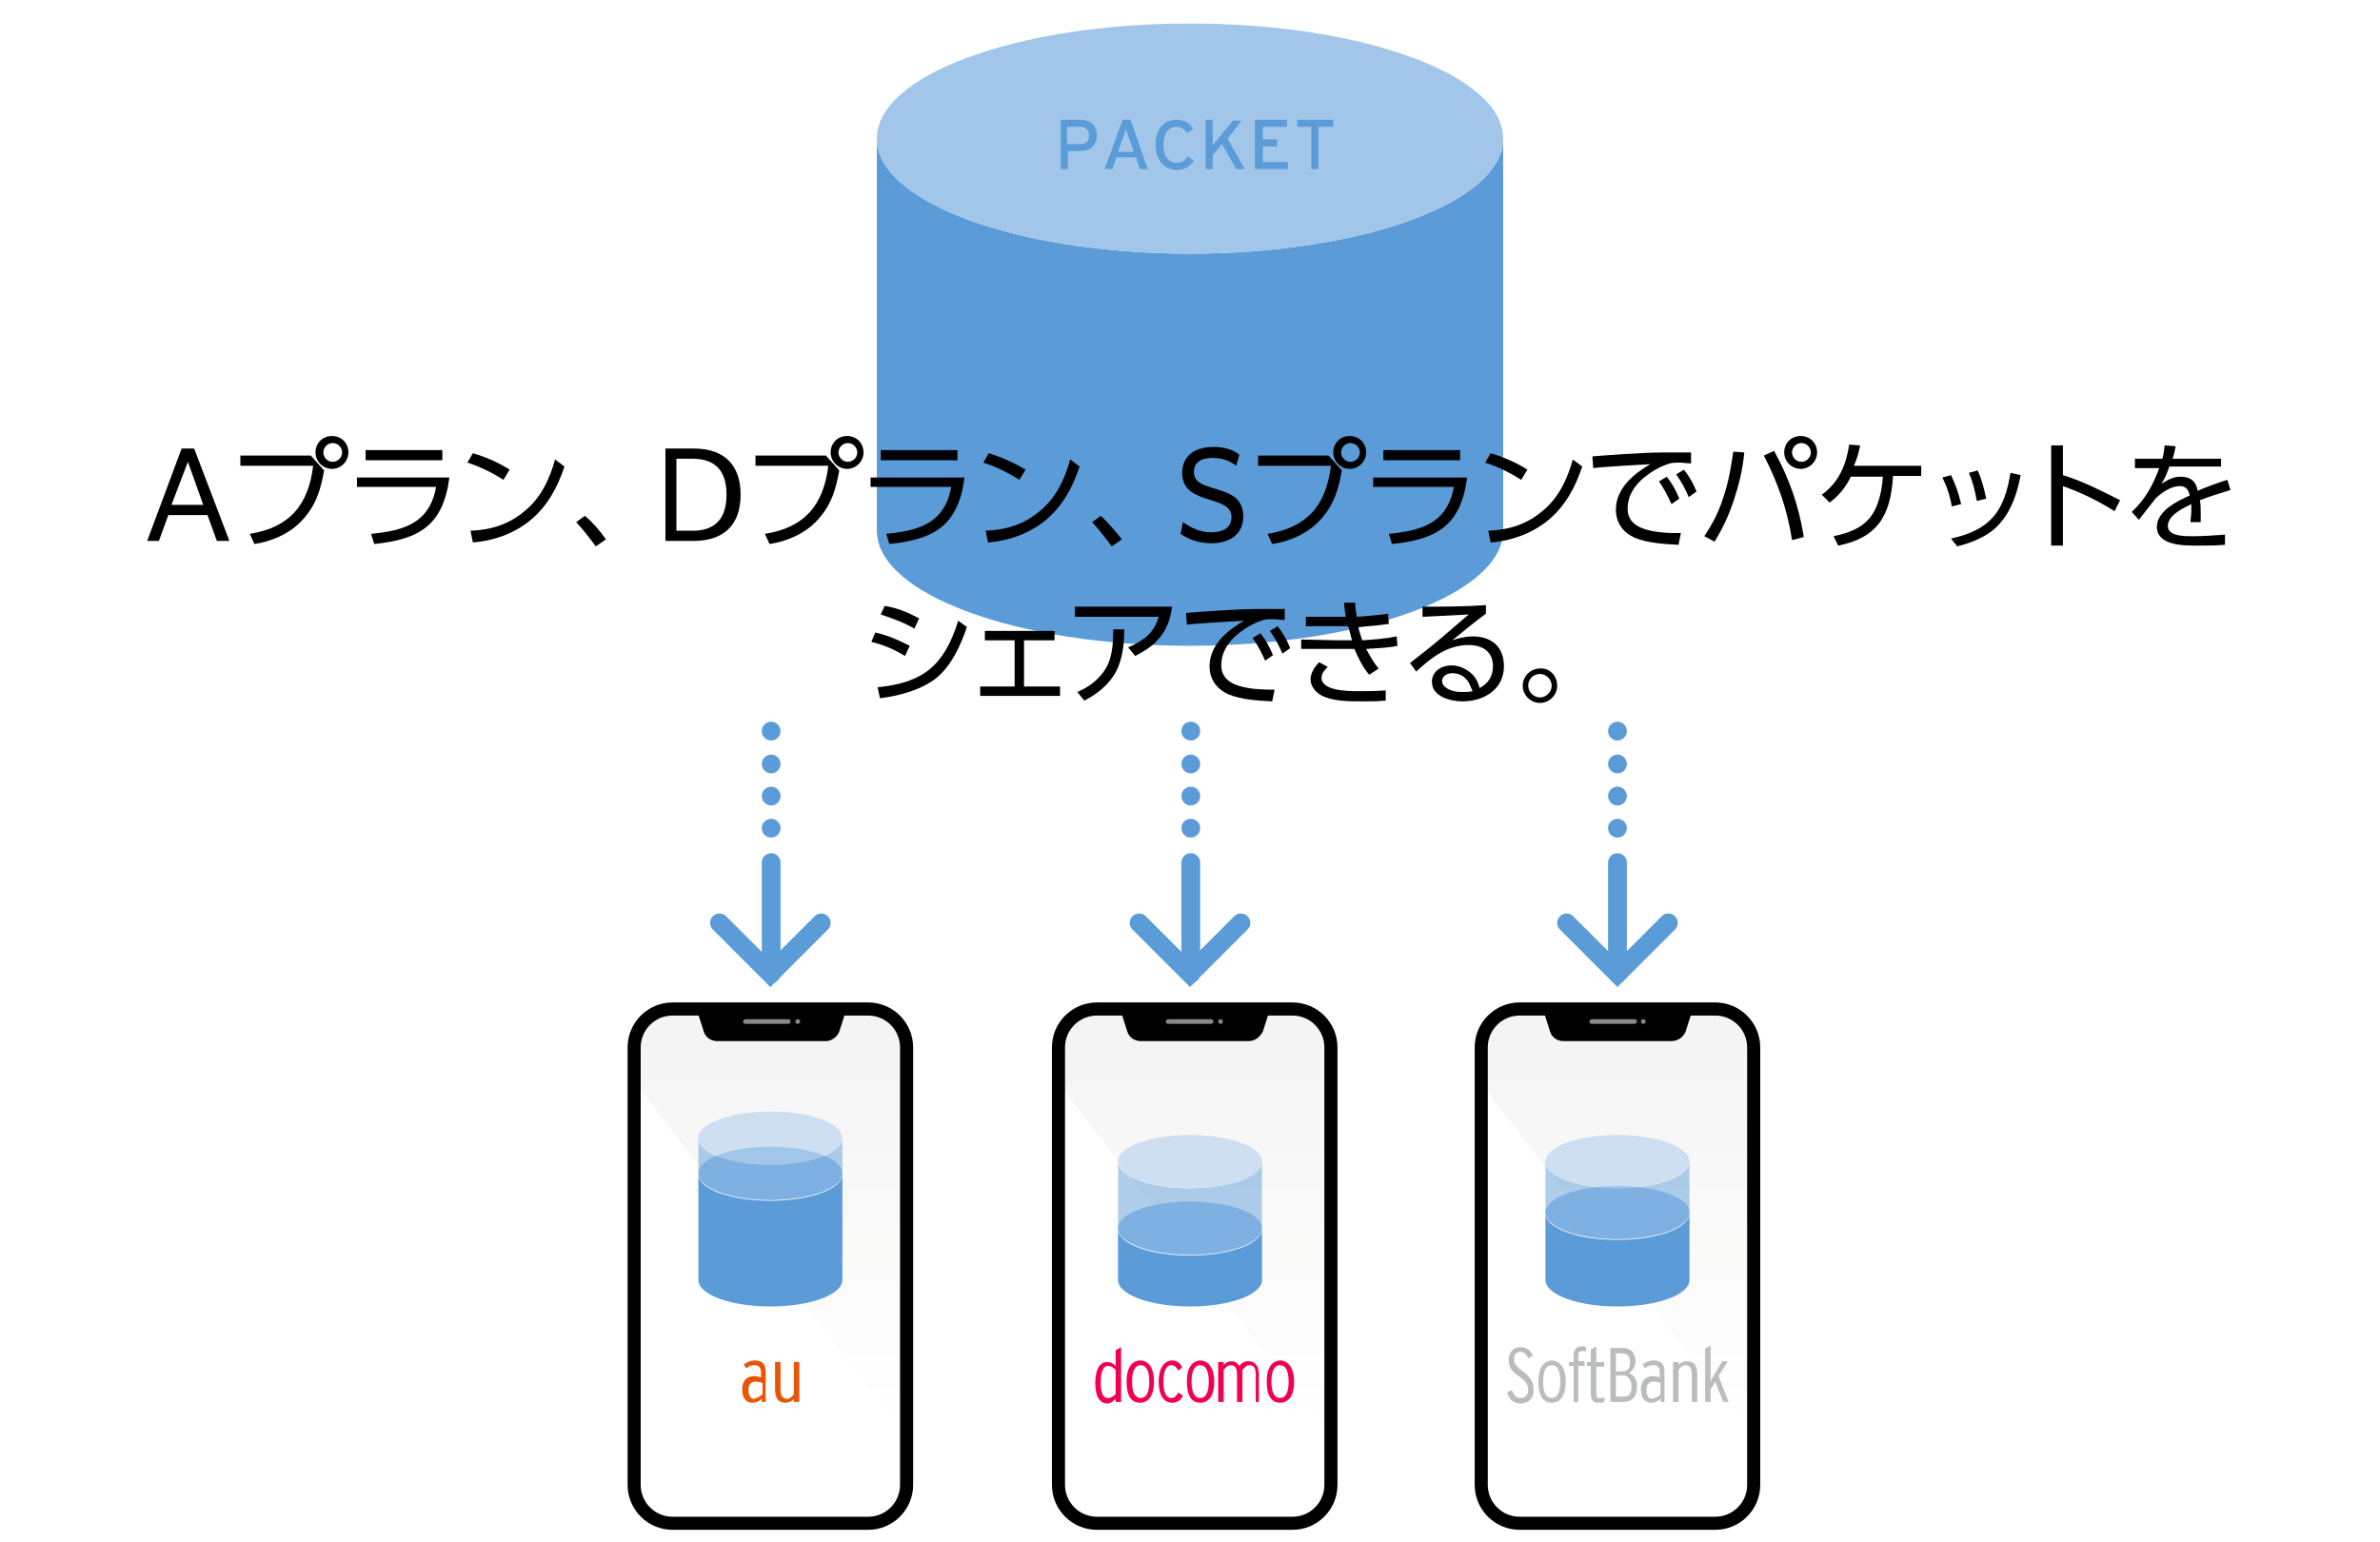 <?xml version="1.0" encoding="utf-8"?>
<!-- Generator: Adobe Illustrator 25.2.0, SVG Export Plug-In . SVG Version: 6.00 Build 0)  -->
<svg version="1.1" id="レイヤー_1" xmlns="http://www.w3.org/2000/svg" xmlns:xlink="http://www.w3.org/1999/xlink" x="0px"
	 y="0px" viewBox="0 0 304 197" style="enable-background:new 0 0 304 197;" xml:space="preserve">
<style type="text/css">
	.st0{fill:#FF0000;fill-opacity:0;}
	.st1{fill:url(#SVGID_1_);}
	.st2{fill:none;stroke:#000000;stroke-width:1.671;stroke-miterlimit:10;}
	.st3{fill:#898989;}
	.st4{fill:#EA5504;}
	.st5{fill:url(#SVGID_2_);}
	.st6{fill:#BBBCBE;}
	.st7{fill:url(#SVGID_3_);}
	.st8{fill:#F0004E;}
	.st9{fill:#5A9BD8;}
	.st10{fill:#A1C6E9;}
	.st11{opacity:0.49;}
	.st12{fill:none;stroke:#5A9BD8;stroke-width:2.401;stroke-linecap:round;stroke-miterlimit:10;}
</style>
<g id="レイヤー_2_1_">
	<rect class="st0" width="304" height="197"/>
</g>
<g id="レイヤー_3">
	<g>
		
			<linearGradient id="SVGID_1_" gradientUnits="userSpaceOnUse" x1="98.45" y1="14.2" x2="98.45" y2="69" gradientTransform="matrix(1 0 0 -1 0 198)">
			<stop  offset="0" style="stop-color:#231815;stop-opacity:0"/>
			<stop  offset="1" style="stop-color:#231815;stop-opacity:0.05"/>
		</linearGradient>
		<path class="st1" d="M80.9,138l35.1,45.8v-49.9c0-2.7-2.2-4.9-4.9-4.9h-25c-2.7,0-4.9,2.2-4.9,4.9v4.3"/>
		<path class="st2" d="M110.9,194.6h-25c-2.7,0-4.9-2.2-4.9-4.9v-55.9c0-2.7,2.2-4.9,4.9-4.9h25c2.7,0,4.9,2.2,4.9,4.9v55.9
			C115.8,192.4,113.6,194.6,110.9,194.6z"/>
		<path d="M105.5,133H91.6c-0.8,0-1.5-0.5-1.7-1.2l-0.7-2.2h18.7l-0.7,2.2C106.9,132.5,106.2,133,105.5,133z"/>
		<path class="st3" d="M100.7,130.8h-5.5c-0.2,0-0.3-0.2-0.3-0.3s0.2-0.3,0.3-0.3h5.5c0.2,0,0.3,0.2,0.3,0.3
			S100.9,130.8,100.7,130.8z"/>
		<circle class="st3" cx="101.9" cy="130.5" r="0.3"/>
		<g>
			<g>
				<g>
					<path class="st4" d="M98,179.1h-0.7v-0.4c-0.3,0.3-0.7,0.5-1.2,0.5c-0.7,0-1.3-0.5-1.3-1.7s0.7-1.7,1.5-1.7
						c0.4,0,0.7,0.1,0.9,0.2v-0.7c0-0.6-0.3-0.9-0.8-0.9c-0.4,0-0.7,0.1-1.1,0.4l-0.3-0.5c0.4-0.3,0.9-0.5,1.4-0.5
						c0.9,0,1.4,0.4,1.4,1.4v3.9H98z M97.4,178.1v-1.4c-0.2-0.1-0.5-0.2-0.9-0.2c-0.6,0-0.9,0.4-0.9,1.1c0,0.7,0.3,1.1,0.7,1.1
						C96.7,178.6,97.1,178.4,97.4,178.1z"/>
				</g>
				<g>
					<path class="st4" d="M102.1,179.1h-0.7v-0.4c-0.2,0.3-0.6,0.5-1.1,0.5c-0.9,0-1.3-0.6-1.3-1.7V174h0.7v3.5
						c0,0.8,0.3,1.2,0.8,1.2c0.4,0,0.7-0.3,0.9-0.6V174h0.7V179.1z"/>
				</g>
			</g>
		</g>
	</g>
	<g>
		
			<linearGradient id="SVGID_2_" gradientUnits="userSpaceOnUse" x1="206.45" y1="14.2" x2="206.45" y2="69" gradientTransform="matrix(1 0 0 -1 0 198)">
			<stop  offset="0" style="stop-color:#231815;stop-opacity:0"/>
			<stop  offset="1" style="stop-color:#231815;stop-opacity:0.05"/>
		</linearGradient>
		<path class="st5" d="M188.9,138l35.1,45.8v-49.9c0-2.7-2.2-4.9-4.9-4.9h-25c-2.7,0-4.9,2.2-4.9,4.9v4.3"/>
		<path class="st2" d="M219.1,194.6h-25c-2.7,0-4.9-2.2-4.9-4.9v-55.9c0-2.7,2.2-4.9,4.9-4.9h25c2.7,0,4.9,2.2,4.9,4.9v55.9
			C224,192.4,221.8,194.6,219.1,194.6z"/>
		<path d="M213.5,133h-13.8c-0.8,0-1.5-0.5-1.7-1.2l-0.7-2.2H216l-0.7,2.2C215,132.5,214.3,133,213.5,133z"/>
		<path class="st3" d="M208.8,130.8h-5.5c-0.2,0-0.3-0.2-0.3-0.3s0.2-0.3,0.3-0.3h5.5c0.2,0,0.3,0.2,0.3,0.3
			S208.9,130.8,208.8,130.8z"/>
		<circle class="st3" cx="209.9" cy="130.5" r="0.3"/>
		<g>
			<g>
				<g>
					<path class="st6" d="M195.9,177.6c0,1-0.6,1.7-1.7,1.7c-0.9,0-1.4-0.5-1.7-1.4l0.6-0.3c0.3,0.7,0.6,1,1.1,1c0.6,0,1-0.4,1-1
						c0-0.7-0.3-1.2-1.2-1.8c-1-0.7-1.3-1.2-1.3-2.1c0-0.9,0.6-1.6,1.5-1.6c0.8,0,1.3,0.4,1.6,1.1l-0.6,0.3c-0.3-0.5-0.5-0.8-1-0.8
						c-0.6,0-0.8,0.4-0.8,0.9c0,0.6,0.2,0.9,1.1,1.6C195.5,175.9,195.9,176.6,195.9,177.6z"/>
				</g>
				<g>
					<path class="st6" d="M200,176.5c0,1.8-0.7,2.7-1.8,2.7s-1.7-0.9-1.7-2.7s0.7-2.7,1.8-2.7C199.3,173.9,200,174.8,200,176.5z
						 M199.3,176.5c0-1.4-0.4-2.1-1.1-2.1s-1.1,0.7-1.1,2.1c0,1.4,0.4,2.1,1.1,2.1S199.3,177.9,199.3,176.5z"/>
				</g>
				<g>
					<path class="st6" d="M202.6,172.7c-0.1-0.1-0.3-0.1-0.5-0.1c-0.3,0-0.5,0.1-0.5,0.5v0.8h0.8v0.6h-0.8v4.6H201v-4.6h-0.6V174
						h0.6v-0.8c0-0.8,0.4-1.2,1-1.2c0.3,0,0.4,0,0.6,0.1V172.7z"/>
				</g>
				<g>
					<path class="st6" d="M205,178.5l-0.1,0.6c-0.2,0.1-0.5,0.1-0.8,0.1c-0.6,0-0.9-0.4-0.9-1.1v-3.6h-0.5V174h0.5v-1.6l0.7-0.4v2h1
						v0.6h-1v3.5c0,0.4,0.1,0.5,0.4,0.5C204.6,178.6,204.8,178.6,205,178.5z"/>
				</g>
				<g>
					<path class="st6" d="M209.1,177.1c0,1.4-0.7,2-1.8,2h-1.6v-6.9h1.6c1,0,1.6,0.6,1.6,1.7c0,0.8-0.4,1.2-0.8,1.5
						C208.6,175.7,209.1,176.1,209.1,177.1z M208.2,174c0-0.7-0.3-1.1-1-1.1h-0.8v2.3h0.8C208,175.2,208.2,174.7,208.2,174z
						 M208.4,177.1c0-0.9-0.5-1.4-1.2-1.4h-0.8v2.7h0.9C208.1,178.5,208.4,178,208.4,177.1z"/>
				</g>
				<g>
					<path class="st6" d="M212.8,179.1h-0.7v-0.4c-0.3,0.3-0.7,0.5-1.2,0.5c-0.7,0-1.3-0.5-1.3-1.7s0.7-1.7,1.5-1.7
						c0.4,0,0.7,0.1,0.9,0.2v-0.7c0-0.6-0.3-0.9-0.8-0.9c-0.4,0-0.7,0.1-1.1,0.4l-0.3-0.5c0.4-0.3,0.9-0.5,1.4-0.5
						c0.9,0,1.4,0.4,1.4,1.4v3.9H212.8z M212.1,178.1v-1.4c-0.2-0.1-0.5-0.2-0.9-0.2c-0.6,0-0.9,0.4-0.9,1.1c0,0.7,0.3,1.1,0.7,1.1
						C211.5,178.6,211.9,178.4,212.1,178.1z"/>
				</g>
				<g>
					<path class="st6" d="M216.8,179.1h-0.7v-3.5c0-0.8-0.3-1.2-0.8-1.2c-0.4,0-0.7,0.3-0.9,0.6v4.1h-0.7V174h0.7v0.4
						c0.2-0.3,0.6-0.5,1.1-0.5c0.9,0,1.3,0.6,1.3,1.7L216.8,179.1L216.8,179.1z"/>
				</g>
				<g>
					<path class="st6" d="M217.8,179.1v-6.8l0.7-0.4v4.6c0.1-0.2,0.2-0.5,0.3-0.6l1.2-2h0.7l-1.2,1.9l1.3,3.3h-0.7l-1-2.6l-0.6,1
						v1.6H217.8z"/>
				</g>
			</g>
		</g>
	</g>
	<g>
		
			<linearGradient id="SVGID_3_" gradientUnits="userSpaceOnUse" x1="152.45" y1="14.2" x2="152.45" y2="69" gradientTransform="matrix(1 0 0 -1 0 198)">
			<stop  offset="0" style="stop-color:#231815;stop-opacity:0"/>
			<stop  offset="1" style="stop-color:#231815;stop-opacity:0.05"/>
		</linearGradient>
		<path class="st7" d="M134.9,138l35.1,45.8v-49.9c0-2.7-2.2-4.9-4.9-4.9h-25c-2.7,0-4.9,2.2-4.9,4.9v4.3"/>
		<path class="st2" d="M165.1,194.6h-25c-2.7,0-4.9-2.2-4.9-4.9v-55.9c0-2.7,2.2-4.9,4.9-4.9h25c2.7,0,4.9,2.2,4.9,4.9v55.9
			C170,192.4,167.8,194.6,165.1,194.6z"/>
		<path d="M159.5,133h-13.8c-0.8,0-1.5-0.5-1.7-1.2l-0.7-2.2H162l-0.7,2.2C160.9,132.5,160.3,133,159.5,133z"/>
		<path class="st3" d="M154.7,130.8h-5.5c-0.2,0-0.3-0.2-0.3-0.3s0.2-0.3,0.3-0.3h5.5c0.2,0,0.3,0.2,0.3,0.3
			S154.9,130.8,154.7,130.8z"/>
		<circle class="st3" cx="155.9" cy="130.5" r="0.3"/>
		<g>
			<g>
				<g>
					<path class="st8" d="M143.2,179.1h-0.7v-0.4c-0.3,0.3-0.6,0.6-1.1,0.6c-0.9,0-1.5-0.9-1.5-2.6c0-1.8,0.6-2.7,1.5-2.7
						c0.5,0,0.8,0.2,1.1,0.5v-2l0.7-0.4V179.1z M142.5,178.1V175c-0.3-0.3-0.6-0.5-1-0.5c-0.6,0-0.9,0.8-0.9,2.1c0,1.4,0.3,2,0.9,2
						C141.9,178.6,142.2,178.4,142.5,178.1z"/>
				</g>
				<g>
					<path class="st8" d="M147.4,176.5c0,1.8-0.7,2.7-1.8,2.7s-1.7-0.9-1.7-2.7s0.7-2.7,1.8-2.7
						C146.8,173.9,147.4,174.8,147.4,176.5z M146.8,176.5c0-1.4-0.4-2.1-1.1-2.1s-1.1,0.7-1.1,2.1c0,1.4,0.4,2.1,1.1,2.1
						S146.8,177.9,146.8,176.5z"/>
				</g>
				<g>
					<path class="st8" d="M151.1,178.3c-0.3,0.6-0.7,0.9-1.4,0.9c-1,0-1.7-0.9-1.7-2.7s0.8-2.7,1.7-2.7c0.7,0,1.1,0.4,1.3,0.9
						l-0.5,0.4c-0.2-0.4-0.5-0.7-0.9-0.7c-0.6,0-1,0.7-1,2.1c0,1.2,0.3,2.1,1,2.1c0.4,0,0.6-0.2,0.9-0.7L151.1,178.3z"/>
				</g>
				<g>
					<path class="st8" d="M155.1,176.5c0,1.8-0.7,2.7-1.8,2.7s-1.7-0.9-1.7-2.7s0.7-2.7,1.8-2.7
						C154.4,173.9,155.1,174.8,155.1,176.5z M154.4,176.5c0-1.4-0.4-2.1-1.1-2.1s-1.1,0.7-1.1,2.1c0,1.4,0.4,2.1,1.1,2.1
						S154.4,177.9,154.4,176.5z"/>
				</g>
				<g>
					<path class="st8" d="M161.1,179.1h-0.7v-3.5c0-0.9-0.3-1.2-0.8-1.2c-0.4,0-0.6,0.3-0.9,0.6v4.1H158v-3.5c0-0.9-0.3-1.2-0.8-1.2
						c-0.4,0-0.6,0.3-0.9,0.6v4.1h-0.7V174h0.7v0.4c0.2-0.3,0.6-0.5,1-0.5c0.5,0,0.8,0.3,1,0.6c0.3-0.4,0.6-0.6,1.2-0.6
						c0.8,0,1.3,0.6,1.3,1.7v3.5H161.1z"/>
				</g>
				<g>
					<path class="st8" d="M165.3,176.5c0,1.8-0.7,2.7-1.8,2.7s-1.7-0.9-1.7-2.7s0.7-2.7,1.8-2.7
						C164.6,173.9,165.3,174.8,165.3,176.5z M164.6,176.5c0-1.4-0.4-2.1-1.1-2.1s-1.1,0.7-1.1,2.1c0,1.4,0.4,2.1,1.1,2.1
						S164.6,177.9,164.6,176.5z"/>
				</g>
			</g>
		</g>
	</g>
	<g>
		<path class="st9" d="M192,67.8c0,8.1-17.9,14.7-40,14.7s-40-6.6-40-14.7V17.7c0,8.1,17.9,14.7,40,14.7s40-6.6,40-14.7V67.8z"/>
		<ellipse class="st10" cx="152" cy="17.7" rx="40" ry="14.7"/>
	</g>
	<g>
		<path class="st9" d="M107.6,163.5c0,1.9-4.1,3.4-9.2,3.4s-9.2-1.5-9.2-3.4V150c0,1.9,4.1,3.4,9.2,3.4s9.2-1.5,9.2-3.4V163.5z"/>
		<ellipse class="st10" cx="98.4" cy="149.9" rx="9.2" ry="3.4"/>
	</g>
	<g>
		<path class="st9" d="M161.2,163.5c0,1.9-4.1,3.4-9.2,3.4s-9.2-1.5-9.2-3.4V157c0,1.9,4.1,3.4,9.2,3.4s9.2-1.5,9.2-3.4V163.5z"/>
		<ellipse class="st10" cx="152" cy="156.9" rx="9.2" ry="3.4"/>
	</g>
	<g>
		<path class="st9" d="M215.8,163.5c0,1.9-4.1,3.4-9.2,3.4c-5.1,0-9.2-1.5-9.2-3.4V155c0,1.9,4.1,3.4,9.2,3.4c5.1,0,9.2-1.5,9.2-3.4
			V163.5z"/>
		<ellipse class="st10" cx="206.6" cy="154.9" rx="9.2" ry="3.4"/>
	</g>
	<g class="st11">
		<path class="st9" d="M107.6,149.9c0,1.9-4.1,3.4-9.2,3.4s-9.2-1.5-9.2-3.4v-4.5c0,1.9,4.1,3.4,9.2,3.4s9.2-1.5,9.2-3.4V149.9z"/>
		<ellipse class="st10" cx="98.4" cy="145.4" rx="9.2" ry="3.4"/>
	</g>
	<g class="st11">
		<path class="st9" d="M215.8,154.9c0,1.9-4.1,3.4-9.2,3.4c-5.1,0-9.2-1.5-9.2-3.4v-6.5c0,1.9,4.1,3.4,9.2,3.4
			c5.1,0,9.2-1.5,9.2-3.4V154.9z"/>
		<ellipse class="st10" cx="206.6" cy="148.4" rx="9.2" ry="3.4"/>
	</g>
	<g>
		<path d="M23.2,57.3h1.6l4.5,11.8h-1.6l-1.2-3.3h-5l-1.2,3.3h-1.5L23.2,57.3z M26,64.6L24,59l-2.1,5.5H26V64.6z"/>
		<path d="M39.7,58.2l1.7,1.9C41,62.3,40.5,64.2,39,66c-1.6,2-4,3.1-6.5,3.5l-0.6-1.3c5.1-0.8,7.5-3.7,8.1-8.7h-9.3v-1.3
			C30.7,58.2,39.7,58.2,39.7,58.2z M44.5,57.8c0,1.1-0.9,2.1-2.1,2.1c-1.1,0-2.1-0.9-2.1-2.1c0-1.2,0.9-2.1,2.1-2.1
			S44.5,56.6,44.5,57.8z M41.3,57.8c0,0.6,0.5,1.2,1.2,1.2c0.6,0,1.2-0.5,1.2-1.2c0-0.6-0.5-1.2-1.2-1.2S41.3,57.2,41.3,57.8z"/>
		<path d="M57.4,61c-0.8,6.1-3.8,7.9-9.6,8.5l-0.4-1.3c1.9-0.2,4.1-0.5,5.7-1.6c1.5-1,2.3-2.6,2.6-4.4H45.6V61H57.4z M56.5,57.5v1.3
			h-9.8v-1.3H56.5z"/>
		<path d="M65.1,60l-0.8,1.3c-1.4-0.9-3-1.7-4.6-2.2l0.7-1.2C62.1,58.4,63.7,59.1,65.1,60z M60.1,67.8c2.6-0.1,4.9-0.8,6.9-2.5
			c2.1-1.7,3.2-4.1,3.9-6.6l1.2,0.9c-0.9,2.7-2.2,5.1-4.4,6.9c-2.1,1.7-4.7,2.6-7.3,2.8L60.1,67.8z"/>
		<path d="M77.4,68.9l-1.3,0.9c-0.8-1.1-1.6-2.1-2.5-3.1l1.1-0.8C75.7,66.7,76.7,67.9,77.4,68.9z"/>
		<path d="M85,57.3h3.6c4.3,0,6,2.5,6,5.9c0,4-2.3,5.9-6,5.9H85V57.3z M86.4,58.6v9.2h2.1c2.7,0,4.3-1.4,4.3-4.6
			c0-2.7-1.1-4.6-4.4-4.6H86.4z"/>
		<path d="M105.5,58.2l1.7,1.9c-0.4,2.2-0.9,4.1-2.4,5.9c-1.6,2-4,3.1-6.5,3.5l-0.6-1.3c5.1-0.8,7.5-3.7,8.1-8.7h-9.3v-1.3
			C96.5,58.2,105.5,58.2,105.5,58.2z M110.3,57.8c0,1.1-0.9,2.1-2.1,2.1c-1.1,0-2.1-0.9-2.1-2.1c0-1.2,0.9-2.1,2.1-2.1
			S110.3,56.6,110.3,57.8z M107.1,57.8c0,0.6,0.5,1.2,1.2,1.2c0.6,0,1.2-0.5,1.2-1.2c0-0.6-0.5-1.2-1.2-1.2S107.1,57.2,107.1,57.8z"
			/>
		<path d="M123.2,61c-0.8,6.1-3.8,7.9-9.6,8.5l-0.4-1.3c1.9-0.2,4.1-0.5,5.7-1.6c1.5-1,2.3-2.6,2.6-4.4h-10.3V61H123.2z M122.3,57.5
			v1.3h-9.8v-1.3H122.3z"/>
		<path d="M131,60l-0.8,1.3c-1.4-0.9-3-1.7-4.6-2.2l0.7-1.2C127.9,58.4,129.5,59.1,131,60z M125.9,67.8c2.6-0.1,4.9-0.8,6.9-2.5
			c2.1-1.7,3.2-4.1,3.9-6.6l1.2,0.9c-0.9,2.7-2.2,5.1-4.4,6.9c-2.1,1.7-4.7,2.6-7.3,2.8L125.9,67.8z"/>
		<path d="M143.3,68.9l-1.3,0.9c-0.8-1.1-1.6-2.1-2.5-3.1l1.1-0.8C141.5,66.7,142.5,67.9,143.3,68.9z"/>
		<path d="M151.1,66.7c1,0.7,2.1,1.3,3.6,1.3c1.8,0,2.6-0.8,2.6-1.9c0-1.5-1.4-1.8-2.9-2.3c-1.6-0.5-3.4-1.1-3.4-3.4
			c0-1.9,1.3-3.3,4-3.3c1.3,0,2.5,0.3,3.3,1l-0.4,1.4c-0.8-0.6-1.7-1-3-1c-1.8,0-2.4,0.8-2.4,1.8c0,1.4,1.3,1.7,2.9,2.2
			c1.7,0.5,3.4,1.1,3.4,3.5c0,2-1.4,3.4-4.1,3.4c-1.6,0-2.9-0.5-3.9-1.2L151.1,66.7z"/>
		<path d="M169.7,58.2l1.7,1.9c-0.4,2.2-0.9,4.1-2.4,5.9c-1.6,2-4,3.1-6.5,3.5l-0.6-1.3c5.1-0.8,7.5-3.7,8.1-8.7h-9.3v-1.3
			C160.7,58.2,169.7,58.2,169.7,58.2z M174.5,57.8c0,1.1-0.9,2.1-2.1,2.1c-1.1,0-2.1-0.9-2.1-2.1c0-1.2,0.9-2.1,2.1-2.1
			S174.5,56.6,174.5,57.8z M171.3,57.8c0,0.6,0.5,1.2,1.2,1.2c0.6,0,1.2-0.5,1.2-1.2c0-0.6-0.5-1.2-1.2-1.2S171.3,57.2,171.3,57.8z"
			/>
		<path d="M187.4,61c-0.8,6.1-3.8,7.9-9.6,8.5l-0.4-1.3c1.9-0.2,4.1-0.5,5.7-1.6c1.5-1,2.3-2.6,2.6-4.4h-10.3V61H187.4z M186.5,57.5
			v1.3h-9.8v-1.3H186.5z"/>
		<path d="M195.1,60l-0.8,1.3c-1.4-0.9-3-1.7-4.6-2.2l0.7-1.2C192.1,58.4,193.7,59.1,195.1,60z M190.1,67.8c2.6-0.1,4.9-0.8,6.9-2.5
			c2.1-1.7,3.2-4.1,3.9-6.6l1.2,0.9c-0.9,2.7-2.2,5.1-4.4,6.9c-2.1,1.7-4.7,2.6-7.3,2.8L190.1,67.8z"/>
		<path d="M207.6,58c1.7-0.1,3.4-0.2,5.1-0.2c1.1,0,2.2,0,3.3,0v1.4c-0.5,0-1-0.1-1.5-0.1c-0.4,0-0.8,0-1.2,0.1
			c-1.3,0.4-2.3,1-3.3,1.8c-1.2,1-2.1,2.3-2.1,4c0,1.4,0.9,2.2,2.2,2.6s2.7,0.5,4,0.5c0.2,0,0.4,0,0.6,0l-0.3,1.5
			c-1.8-0.1-3.9-0.2-5.6-0.9c-1.5-0.7-2.4-1.9-2.4-3.6c0-2.7,2.3-4.6,4.4-5.8c-1.6,0.1-5.7,0.3-7.3,0.5l-0.1-1.5
			C204.5,58.2,206.2,58.1,207.6,58z M212.9,60.9c0.7,0.9,1.2,1.8,1.6,2.8l-1,0.7c-0.5-1.1-0.9-1.9-1.6-2.9L212.9,60.9z M215.1,60
			c0.7,0.9,1.2,1.8,1.6,2.8l-1,0.7c-0.5-1.2-0.9-1.9-1.6-2.9L215.1,60z"/>
		<path d="M222.8,57.8c-0.2,2.2-0.7,4.2-1.4,6.3c-0.7,2-1.3,3.3-2.4,5.1l-1.3-0.7c1.1-1.7,1.8-3,2.4-4.9c0.7-2,1-3.9,1.3-5.9
			L222.8,57.8z M230.4,68.6l-1.5,0.4c-0.6-3.9-1.8-7.3-3.6-10.8l1.3-0.6C228.5,61,229.8,64.7,230.4,68.6z M232.1,57.8
			c0,1.1-0.9,2.1-2.1,2.1c-1.1,0-2.1-0.9-2.1-2.1c0-1.2,0.9-2.1,2.1-2.1C231.2,55.7,232.1,56.6,232.1,57.8z M228.9,57.8
			c0,0.6,0.5,1.2,1.2,1.2c0.6,0,1.2-0.5,1.2-1.2c0-0.6-0.5-1.2-1.2-1.2S228.9,57.2,228.9,57.8z"/>
		<path d="M234.8,69.7l-0.6-1.2c1.9-0.4,3.7-1,4.9-2.7c0.9-1.3,1.3-3.3,1.4-4.9h-4.1c-0.6,1.3-1.5,2.4-2.7,3.3l-1-1
			c2.2-1.6,3.1-3.8,3.5-6.4l1.4,0.1c-0.2,1-0.4,1.7-0.8,2.6h8.6v1.3h-3.6C241.5,65.9,239.8,68.7,234.8,69.7z"/>
		<path d="M250.5,64.4l-1.2,0.3c-0.2-1.3-0.6-2.5-1.2-3.7l1.1-0.3C249.8,61.9,250.2,63.1,250.5,64.4z M255.5,66.8
			c-1.3,1.6-3.5,2.5-5.5,3l-0.8-1c5-1.1,6.8-3.4,7.6-8.4l1.3,0.3C257.7,62.8,257,65.1,255.5,66.8z M253.7,63.7l-1.2,0.3
			c-0.2-1.2-0.5-2.4-1-3.6l1.1-0.3C253.1,61.1,253.5,62.7,253.7,63.7z"/>
		<path d="M270.8,63.9l-0.7,1.4c-2.1-1.3-4.3-2.4-6.6-3.2v7.6H262V56.9h1.5v3.8C266.1,61.5,268.4,62.7,270.8,63.9z"/>
		<path d="M283.7,58.4v1.2h-6.6c-0.3,0.8-0.5,1.4-1,2.2c0.8-0.5,1.5-0.9,2.4-0.9c1.2,0,2,0.5,2.2,1.8c1.2-0.5,2.5-1,3.8-1.4l0.4,1.3
			c-1.3,0.4-2.6,0.8-3.9,1.3c0.1,0.6,0.1,1.1,0.1,1.7c0,0.4,0,0.8,0,1.1h-1.3c0-0.5,0.1-0.9,0.1-1.4c0-0.3,0-0.6,0-0.9
			c-1,0.5-3,1.4-3,2.8s2.4,1.3,3.3,1.3c1.3,0,2.6-0.1,4-0.2v1.3c-1.2,0.1-2.4,0.1-3.6,0.1c-1.7,0-5.1,0-5.1-2.4c0-2,2.6-3.3,4.2-4
			c-0.2-0.8-0.5-1.2-1.3-1.2c-1.1,0-2.2,0.8-3,1.5c-0.5,0.6-1.7,2.2-2.2,2.8l-0.9-1c1.7-1.6,2.7-3.4,3.5-5.6h-3.1v-1.2h3.5
			c0.2-0.6,0.2-1.1,0.3-1.7l1.4,0.1c-0.1,0.5-0.2,1.1-0.4,1.6h6.2V58.4z"/>
		<path d="M116.2,82.5l-0.6,1.3c-1.5-0.9-2.7-1.4-4.3-1.8l0.5-1.2C113.5,81.2,114.6,81.7,116.2,82.5z M112.1,87.8
			c5.9-0.6,8.5-2.8,10.3-8.5l1.1,0.8c-0.8,2.4-2,5-4,6.6c-2,1.5-4.7,2.2-7.1,2.5L112.1,87.8z M117.4,79l-0.6,1.3
			c-1.4-0.8-2.8-1.3-4.3-1.8l0.5-1.1C114.7,77.7,115.9,78.2,117.4,79z"/>
		<path d="M130.9,87.7h4.5v1.2h-10.2v-1.2h4.4v-5.9h-3.8v-1.2h8.9v1.2h-3.9v5.9H130.9z"/>
		<path d="M149.7,77.6c-0.2,1.5-0.7,2.9-1.7,4c-0.8,1-1.9,1.6-3,2.2l-0.9-1.1c1.9-0.8,3.3-1.8,3.9-3.9h-10.7v-1.3h12.4V77.6z
			 M137.6,88.4c1.5-0.6,2.9-1.7,3.7-3.1s0.9-3.3,0.9-4.9h1.4c0,1.9-0.2,3.8-1.1,5.5c-0.9,1.6-2.4,2.8-4,3.6L137.6,88.4z"/>
		<path d="M155.7,78c1.7-0.1,3.4-0.2,5.1-0.2c1.1,0,2.2,0,3.3,0v1.4c-0.5,0-1-0.1-1.5-0.1c-0.4,0-0.8,0-1.2,0.1
			c-1.3,0.4-2.3,1-3.3,1.8c-1.2,1-2.1,2.3-2.1,4c0,1.4,0.9,2.2,2.2,2.6s2.7,0.5,4,0.5c0.2,0,0.4,0,0.6,0l-0.3,1.5
			c-1.8-0.1-3.9-0.2-5.6-0.9c-1.5-0.7-2.4-1.9-2.4-3.6c0-2.7,2.3-4.6,4.4-5.8c-1.6,0.1-5.7,0.3-7.3,0.5l-0.1-1.5
			C152.6,78.2,154.3,78.1,155.7,78z M161,80.9c0.7,0.9,1.2,1.8,1.6,2.8l-1,0.7c-0.5-1.1-0.9-1.9-1.6-2.9L161,80.9z M163.2,80
			c0.7,0.9,1.2,1.8,1.6,2.8l-1,0.7c-0.5-1.2-0.9-1.9-1.6-2.9L163.2,80z"/>
		<path d="M174,81.8c1.5-0.1,2.9-0.2,4.4-0.5l0.1,1.2c-1.3,0.3-2.7,0.3-4,0.4c0.5,0.9,0.9,1.7,1.6,2.5l-1.2,0.8
			c-0.8-0.9-1.4-2.1-1.9-3.3c-0.6,0-1.2,0-1.8,0h-0.3h-4.7v-1.2l4.6,0.1h0.3c0.5,0,1,0,1.6,0c-0.2-0.6-0.3-1.2-0.5-1.8
			c-0.5,0-1.1,0-1.6,0h-3.8v-1.2h3.6c0.5,0,1,0,1.5,0c-0.1-0.6-0.2-1.2-0.2-1.8h1.4c0,0.6,0.1,1.2,0.2,1.8c1.3-0.1,2.7-0.2,4-0.4
			l0.1,1.3c-1.3,0.2-2.6,0.3-3.9,0.4C173.6,80.6,173.8,81.2,174,81.8z M169.6,85.2c-0.4,0.4-0.8,0.8-0.8,1.4c0,1.6,3.2,1.7,4.5,1.7
			s2.3,0,3.7-0.1v1.3c-1,0.1-2,0.1-3,0.1c-1.6,0-3.4,0-4.9-0.6c-0.9-0.4-1.7-1.2-1.7-2.2c0-0.8,0.5-1.6,1.1-2.2L169.6,85.2z"/>
		<path d="M189.8,77.3v1.1c-1,0.7-3.2,2.5-4.3,3.4c0.9-0.3,1.7-0.5,2.6-0.5c2.4,0,4,1.3,4,3.8c0,3-2.6,4.5-5.3,4.5
			c-1.5,0-3.9-0.6-3.9-2.5c0-1.4,1.3-2.1,2.5-2.1c0.9,0,1.8,0.4,2.5,1c0.6,0.5,0.9,1.2,1.1,1.9c1.1-0.6,1.7-1.5,1.7-2.8
			c0-1.9-1.4-2.7-3.1-2.7c-2.7,0-4.8,1.6-6.7,3.4l-0.8-1.1c1.3-1,2.7-2.1,4-3.2c1.2-1,2.3-2,3.5-3c-2,0.1-3.9,0.2-5.9,0.3v-1.3
			C184.5,77.5,187.2,77.5,189.8,77.3z M187.1,86.6c-0.4-0.4-1-0.6-1.6-0.6c-0.7,0-1.3,0.4-1.3,1s0.6,1,1.2,1.2
			c0.5,0.2,1,0.2,1.5,0.2c0.4,0,0.8,0,1.2-0.1C187.8,87.7,187.7,87.1,187.1,86.6z"/>
		<path d="M198.9,87.6c0,1.2-1,2.2-2.2,2.2s-2.2-1-2.2-2.2s1-2.2,2.2-2.2C197.9,85.3,198.9,86.3,198.9,87.6z M195.2,87.6
			c0,0.8,0.7,1.5,1.5,1.5s1.5-0.7,1.5-1.5s-0.7-1.5-1.5-1.5S195.2,86.7,195.2,87.6z"/>
	</g>
	<g>
		<polyline class="st12" points="104.9,117.9 98.4,124.4 91.9,117.9 		"/>
		<line class="st12" x1="98.5" y1="124.4" x2="98.5" y2="110.2"/>
		<g>
			<circle class="st9" cx="98.5" cy="105.8" r="1.2"/>
		</g>
		<g>
			<circle class="st9" cx="98.5" cy="101.7" r="1.2"/>
		</g>
		<g>
			<circle class="st9" cx="98.5" cy="97.6" r="1.2"/>
		</g>
		<g>
			<circle class="st9" cx="98.5" cy="93.4" r="1.2"/>
		</g>
	</g>
	<g>
		<polyline class="st12" points="158.5,117.9 152,124.4 145.5,117.9 		"/>
		<line class="st12" x1="152.1" y1="124.4" x2="152.1" y2="110.2"/>
		<g>
			<circle class="st9" cx="152.1" cy="105.8" r="1.2"/>
		</g>
		<g>
			<circle class="st9" cx="152.1" cy="101.7" r="1.2"/>
		</g>
		<g>
			<circle class="st9" cx="152.1" cy="97.6" r="1.2"/>
		</g>
		<g>
			<circle class="st9" cx="152.1" cy="93.4" r="1.2"/>
		</g>
	</g>
	<g>
		<polyline class="st12" points="213.1,117.9 206.6,124.4 200.1,117.9 		"/>
		<line class="st12" x1="206.6" y1="124.4" x2="206.6" y2="110.2"/>
		<g>
			<circle class="st9" cx="206.6" cy="105.8" r="1.2"/>
		</g>
		<g>
			<circle class="st9" cx="206.6" cy="101.7" r="1.2"/>
		</g>
		<g>
			<circle class="st9" cx="206.6" cy="97.6" r="1.2"/>
		</g>
		<g>
			<circle class="st9" cx="206.6" cy="93.4" r="1.2"/>
		</g>
	</g>
	<g>
		<g>
			<g>
				<path class="st9" d="M140.1,17.3c0,1.3-0.9,2-2.1,2h-1.6v2.3h-0.9v-6.3h2.6C139.2,15.3,140.1,16,140.1,17.3z M139.1,17.3
					c0-0.7-0.4-1.1-1.1-1.1h-1.7v2.2h1.7C138.8,18.4,139.1,18,139.1,17.3z"/>
			</g>
			<g>
				<path class="st9" d="M146.6,21.6h-1l-0.5-1.5h-2.5l-0.5,1.5h-1l2.3-6.3h1L146.6,21.6z M144.8,19.3l-0.5-1.4
					c-0.2-0.5-0.4-1.2-0.5-1.4c-0.1,0.3-0.3,1-0.5,1.5l-0.5,1.4h2V19.3z"/>
			</g>
			<g>
				<path class="st9" d="M152.5,20.5c-0.5,0.8-1.2,1.2-2.2,1.2c-1.6,0-2.7-1.3-2.7-3.2c0-1.9,1-3.2,2.7-3.2c1,0,1.7,0.4,2.1,1.2
					l-0.8,0.5c-0.3-0.5-0.7-0.8-1.3-0.8c-1.1,0-1.7,0.9-1.7,2.3s0.6,2.3,1.7,2.3c0.7,0,1.1-0.3,1.4-0.8L152.5,20.5z"/>
			</g>
			<g>
				<path class="st9" d="M159,21.6h-1.1l-1.8-3.2l-1.2,1.4v1.8H154v-6.3h0.9v2.2c0,0.2,0,0.9,0,1.1c0.1-0.2,0.5-0.7,0.7-0.9l1.9-2.3
					h1.1l-1.8,2.3L159,21.6z"/>
			</g>
			<g>
				<path class="st9" d="M164.5,21.6h-4.2v-6.3h4.1v0.9h-3.1v1.6h1.8v0.9h-1.8v2h3.2V21.6z"/>
			</g>
			<g>
				<path class="st9" d="M170.2,16.2h-1.8v5.4h-0.9v-5.4h-1.8v-0.9h4.6v0.9H170.2z"/>
			</g>
		</g>
	</g>
	<g class="st11">
		<path class="st9" d="M161.2,156.9c0,1.9-4.1,3.4-9.2,3.4s-9.2-1.5-9.2-3.4v-8.5c0,1.9,4.1,3.4,9.2,3.4s9.2-1.5,9.2-3.4V156.9z"/>
		<ellipse class="st10" cx="152" cy="148.4" rx="9.2" ry="3.4"/>
	</g>
</g>
</svg>
